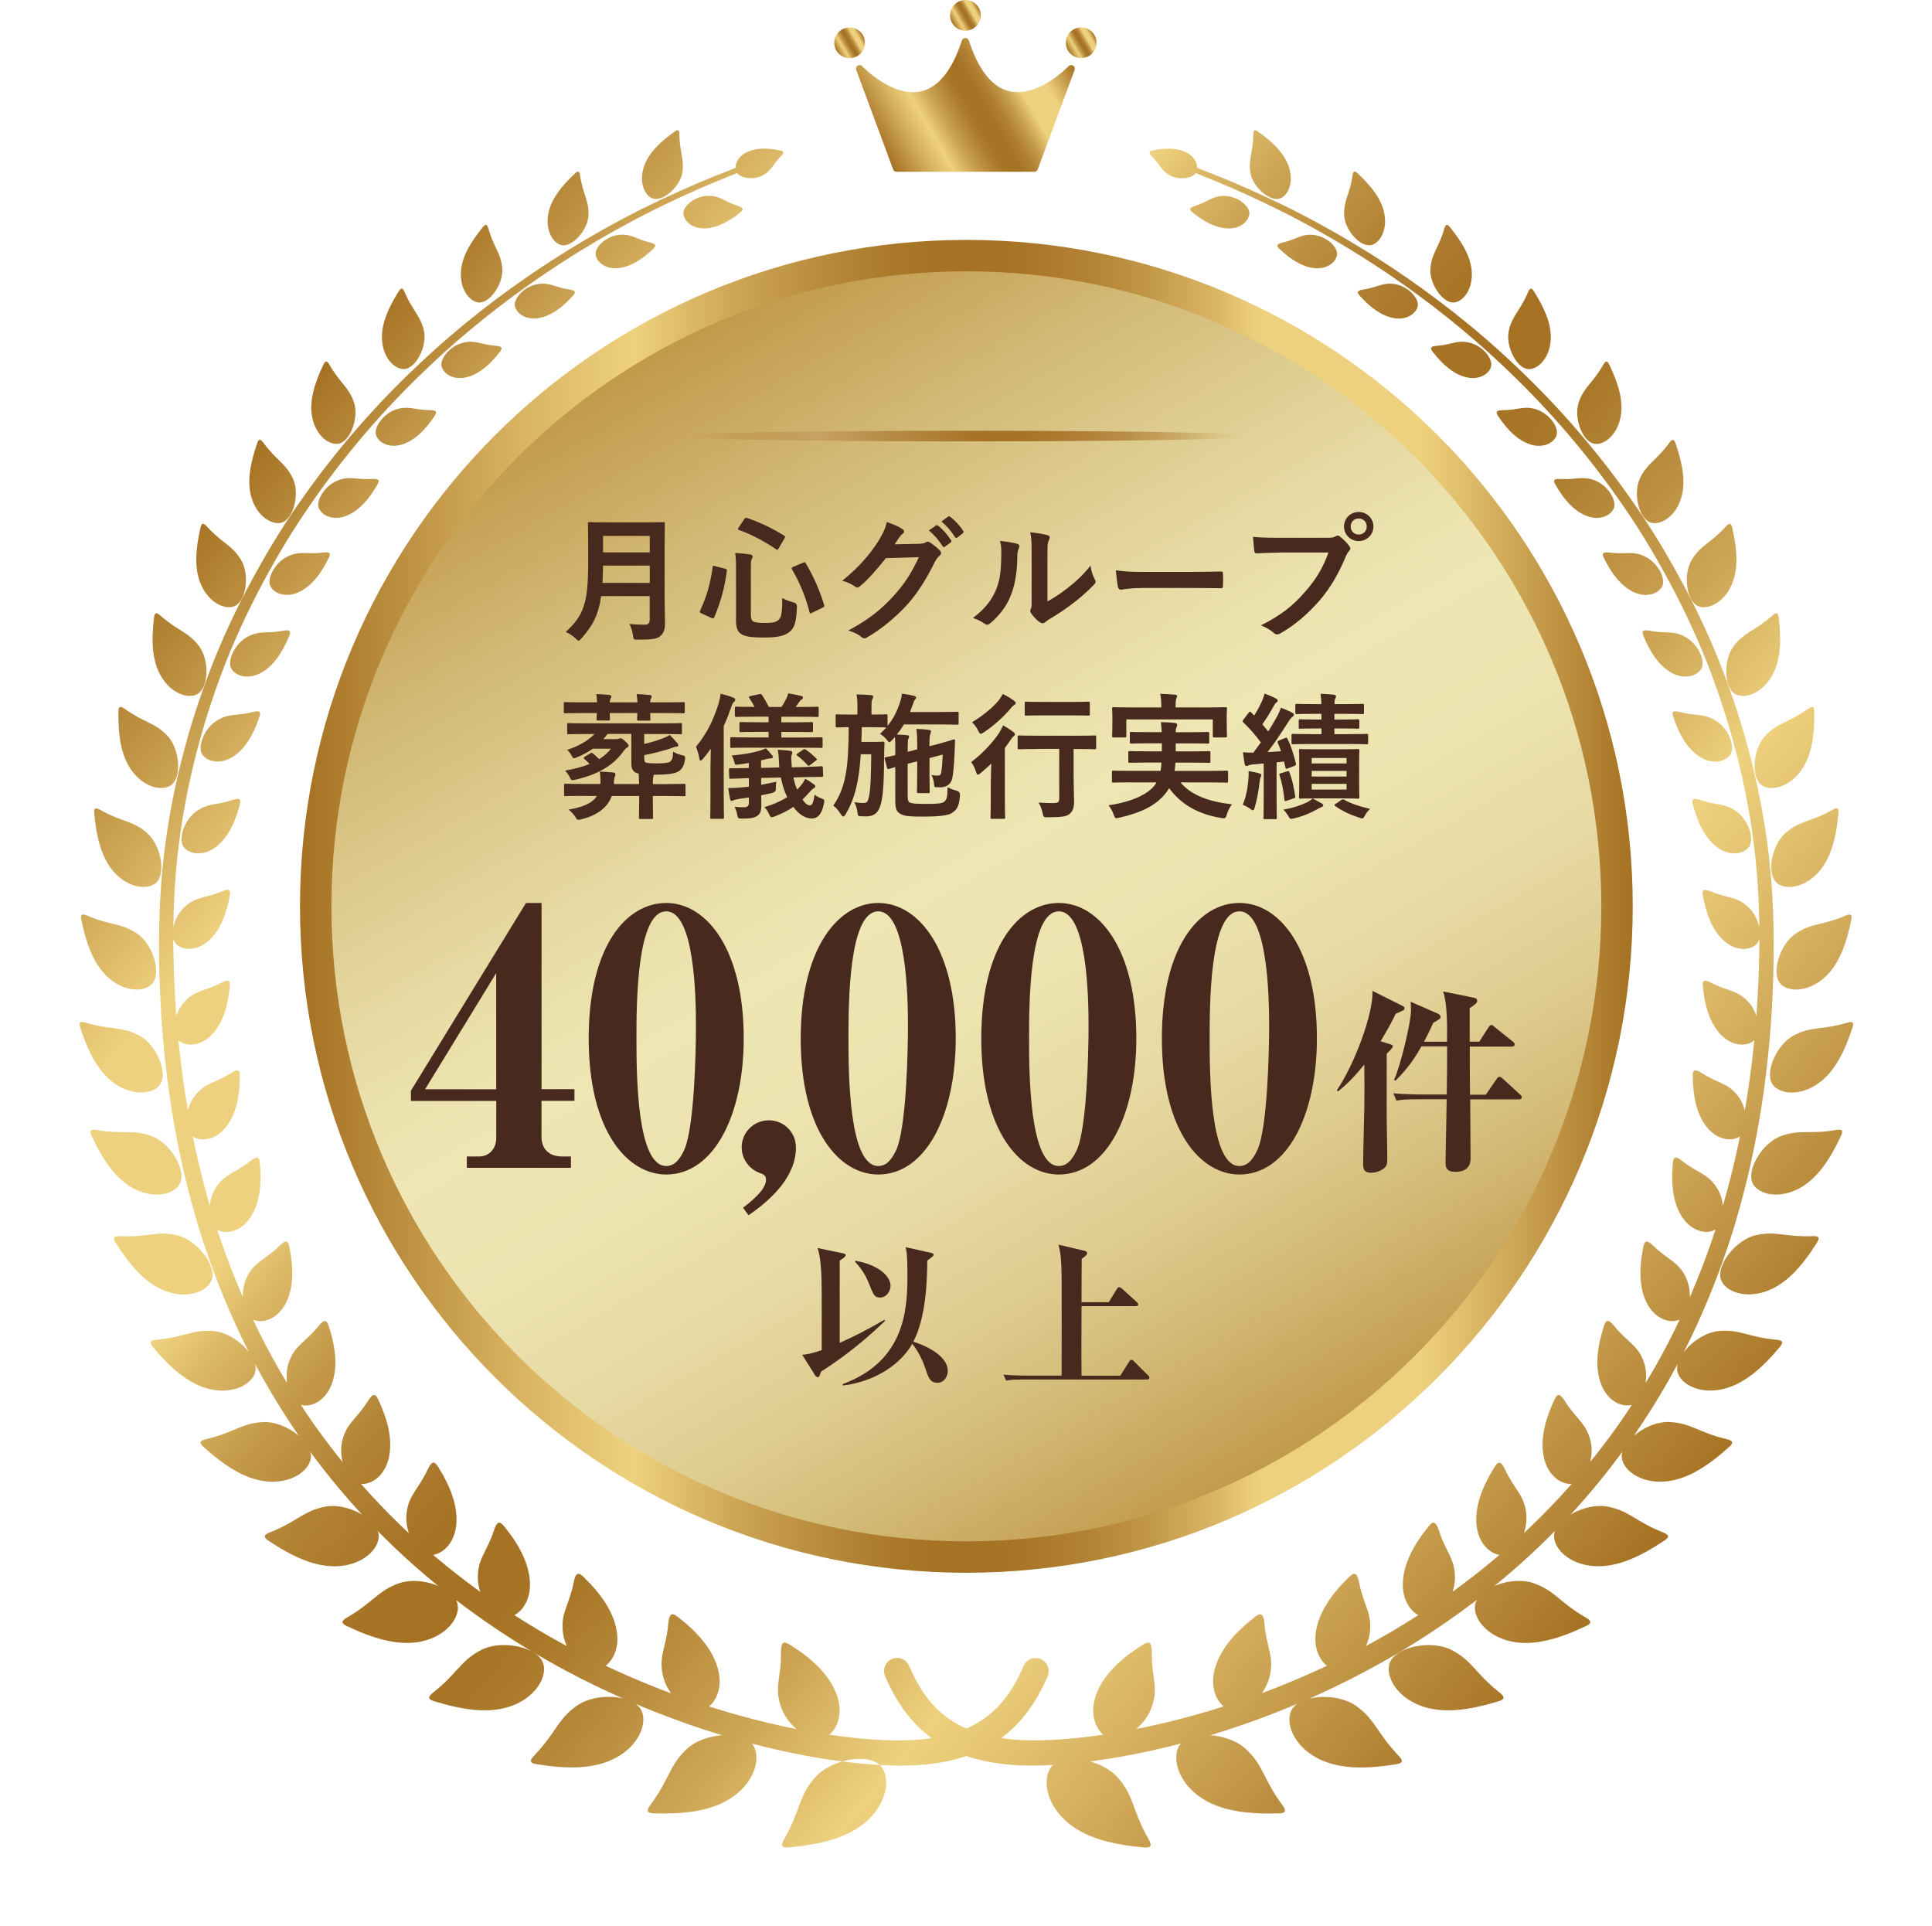 <svg viewBox="0 0 368.88 367.73" xmlns="http://www.w3.org/2000/svg" xmlns:xlink="http://www.w3.org/1999/xlink"><linearGradient id="a" gradientUnits="userSpaceOnUse" x1="315.34" x2="54.32" y1="290.22" y2="71.2"><stop offset="0" stop-color="#a57123"/><stop offset=".16" stop-color="#d6b160"/><stop offset=".25" stop-color="#eed17e"/><stop offset=".26" stop-color="#e9cb78"/><stop offset=".33" stop-color="#cca453"/><stop offset=".4" stop-color="#b68839"/><stop offset=".45" stop-color="#a97728"/><stop offset=".5" stop-color="#a57123"/><stop offset=".54" stop-color="#a87527"/><stop offset=".59" stop-color="#b28234"/><stop offset=".64" stop-color="#c39949"/><stop offset=".69" stop-color="#dbb866"/><stop offset=".72" stop-color="#eed17e"/><stop offset=".84" stop-color="#eed17e"/><stop offset="1" stop-color="#a57123"/></linearGradient><filter id="b" filterUnits="userSpaceOnUse"><feOffset dx="0" dy="7"/><feGaussianBlur result="blur" stdDeviation="5"/><feFlood flood-color="#815a25" flood-opacity=".3"/><feComposite in2="blur" operator="in"/><feComposite in="SourceGraphic"/></filter><linearGradient id="c" gradientUnits="userSpaceOnUse" x1="246.63" x2="122.38" y1="280.64" y2="65.42"><stop offset="0" stop-color="#bf9747"/><stop offset=".03" stop-color="#c49f53"/><stop offset=".13" stop-color="#d3b975"/><stop offset=".22" stop-color="#dfcc90"/><stop offset=".32" stop-color="#e7daa3"/><stop offset=".42" stop-color="#ece3af"/><stop offset=".53" stop-color="#eee6b3"/><stop offset=".6" stop-color="#eae0ab"/><stop offset=".71" stop-color="#e1d196"/><stop offset=".85" stop-color="#d2b874"/><stop offset="1" stop-color="#bf9747"/></linearGradient><linearGradient id="d" x1="57.28" x2="311.74" xlink:href="#a" y1="173.03" y2="173.03"/><linearGradient id="e" gradientUnits="userSpaceOnUse" x1="128.41" x2="240.6" y1="83.25" y2="83.25"><stop offset=".03" stop-color="#af7d2a" stop-opacity="0"/><stop offset=".12" stop-color="#b98c43" stop-opacity=".44"/><stop offset=".21" stop-color="#c39b5a" stop-opacity=".84"/><stop offset=".25" stop-color="#c7a163"/><stop offset=".35" stop-color="#b98e4a"/><stop offset=".53" stop-color="#a57123"/><stop offset=".6" stop-color="#a77427"/><stop offset=".69" stop-color="#af7e34"/><stop offset=".78" stop-color="#bb8f4b"/><stop offset=".8" stop-color="#c09653"/><stop offset=".83" stop-color="#bc9048" stop-opacity=".73"/><stop offset=".87" stop-color="#b88a3f" stop-opacity=".47"/><stop offset=".9" stop-color="#b58537" stop-opacity=".27"/><stop offset=".93" stop-color="#b28231" stop-opacity=".12"/><stop offset=".96" stop-color="#b1802e" stop-opacity=".03"/><stop offset=".98" stop-color="#b1802d" stop-opacity="0"/></linearGradient><linearGradient id="f" x1="168.87" x2="203.3" xlink:href="#a" y1="29.5" y2="9.62"/><linearGradient id="g" gradientTransform="matrix(.707 .707 -.707 .707 53.28 -112.32)" x1="159.69" x2="164.76" xlink:href="#a" y1="9.63" y2="6.69"/><linearGradient id="h" x1="203.89" x2="208.97" xlink:href="#a" y1="9.63" y2="6.69"/><linearGradient id="i" x1="181.79" x2="186.87" xlink:href="#a" y1="4.4" y2="1.47"/><path d="m168.24 330.24c1.72 2.1 1.27 6.71-2.59 10.29-3.67 3.39-9.07 4.62-15.06 5.16-1.43.13-1.52-.4-.85-1.58 3.12-5.47 2.67-8.04 5.78-11.66 3.1-3.62 10.51-4.94 12.73-2.2zm-10.95-5.42c2.29-.92 3.92-4.28 2.46-8.29-1.36-3.73-4.57-6.76-8.59-9.32-1.23-.78-2.09-1.25-2.05 1.38.08 4.68-1.37 6.56.07 10.46 1.44 3.89 5.82 6.71 8.12 5.78zm-26.11 2.05c-3.44 3.17-3.3 5.72-6.97 10.68-.79 1.07-.77 1.59.64 1.64 5.89.17 11.29-.4 15.25-3.27 4.17-3.04 5.14-7.46 3.72-9.71-1.85-2.92-9.21-2.5-12.64.66zm2.75-7.3c2.31-.67 4.21-3.76 3.19-7.79-.95-3.74-3.76-6.99-7.41-9.87-1.11-.88-1.9-1.41-2.12 1.14-.38 4.54-1.96 6.22-.95 10.13 1.02 3.91 4.98 7.07 7.29 6.39zm-23.8-.92c-3.75 2.64-3.93 5.14-8.12 9.49-.9.94-.95 1.45.42 1.67 5.7.91 11.02 1.04 15.22-1.25 4.43-2.42 5.94-6.6 4.84-8.96-1.43-3.07-8.62-3.59-12.36-.95zm3.75-6.82c2.3-.4 4.47-3.18 3.91-7.19-.52-3.72-2.89-7.16-6.11-10.33-.98-.97-1.69-1.57-2.17.87-.85 4.35-2.56 5.81-2 9.7s4.06 7.37 6.37 6.96zm-22.01-3.82c-3.99 2.05-4.5 4.45-9.15 8.11-1 .79-1.11 1.28.18 1.67 5.41 1.65 10.54 2.49 14.93.84 4.62-1.75 6.65-5.6 5.9-8.03-.98-3.17-7.88-4.64-11.86-2.59zm4.72-6.17c2.27-.12 4.68-2.56 4.6-6.5-.08-3.65-1.97-7.25-4.72-10.68-.84-1.05-1.45-1.71-2.19.59-1.32 4.11-3.14 5.31-3.04 9.14.1 3.82 3.08 7.58 5.36 7.45zm-20.31-6.61c-4.15 1.43-4.99 3.68-10 6.56-1.08.63-1.26 1.08-.06 1.65 5 2.36 9.86 3.9 14.33 2.92 4.72-1.05 7.23-4.48 6.84-6.95-.5-3.2-6.98-5.6-11.12-4.17zm5.62-5.34c2.21.15 4.82-1.92 5.21-5.72.36-3.54-1.05-7.23-3.29-10.87-.68-1.11-1.2-1.82-2.19.31-1.76 3.8-3.66 4.76-4.02 8.46s2.07 7.68 4.29 7.82zm-19.75-9.26c-4.22.79-5.35 2.85-10.61 4.92-1.14.45-1.37.87-.29 1.58 4.5 3 8.98 5.18 13.45 4.87 4.72-.34 7.63-3.3 7.61-5.74-.03-3.17-5.95-6.42-10.16-5.63zm6.37-4.38c2.11.41 4.88-1.27 5.71-4.9.77-3.37-.14-7.1-1.87-10.87-.52-1.15-.94-1.9-2.15.04-2.15 3.46-4.1 4.15-4.89 7.67s1.08 7.65 3.19 8.06zm-18.19-11.76c-4.19.17-5.58 2-10.96 3.26-1.16.28-1.45.65-.51 1.49 3.93 3.53 7.95 6.28 12.32 6.61 4.61.34 7.85-2.12 8.17-4.48.43-3.07-4.85-7.05-9.03-6.88zm6.97-3.31c1.99.64 4.86-.66 6.08-4.05 1.13-3.16.69-6.86-.53-10.71-.37-1.17-.68-1.94-2.07-.21-2.48 3.08-4.44 3.52-5.62 6.83-1.17 3.3.14 7.51 2.14 8.14zm-16.38-14.05c-4.07-.41-5.67 1.17-11.04 1.65-1.16.11-1.49.42-.7 1.37 3.32 3.96 6.83 7.16 11.01 8.08 4.42.96 7.88-.97 8.52-3.21.83-2.91-3.72-7.48-7.79-7.89zm7.38-2.2c1.85.84 4.76-.09 6.32-3.23 1.45-2.92 1.44-6.55.68-10.39-.23-1.17-.44-1.95-1.98-.44-2.74 2.7-4.68 2.9-6.18 5.96s-.7 7.26 1.15 8.1zm-14.46-16.08c-3.89-.93-5.63.39-10.9.16-1.14-.05-1.5.22-.85 1.24 2.69 4.26 5.67 7.82 9.6 9.26 4.15 1.51 7.76.09 8.66-2 1.19-2.71-2.62-7.72-6.51-8.65zm7.62-1.1c1.7 1 4.61.4 6.44-2.47 1.7-2.67 2.06-6.17 1.74-9.96-.1-1.15-.22-1.93-1.87-.63-2.92 2.32-4.82 2.32-6.59 5.12-1.77 2.79-1.43 6.94.27 7.94zm-12.42-17.82c-3.65-1.38-5.5-.32-10.57-1.19-1.1-.19-1.47.03-.98 1.09 2.08 4.46 4.53 8.27 8.15 10.14 3.83 1.97 7.5 1.05 8.63-.86 1.48-2.47-1.59-7.8-5.23-9.18zm7.68-.03c1.55 1.13 4.42.83 6.46-1.77 1.89-2.42 2.57-5.77 2.62-9.47.01-1.12-.03-1.88-1.74-.78-3.05 1.97-4.88 1.78-6.85 4.32-1.97 2.53-2.04 6.57-.49 7.7zm-10.23-19.26c-3.37-1.76-5.29-.95-10.1-2.39-1.04-.31-1.43-.15-1.07.94 1.49 4.56 3.42 8.54 6.71 10.77 3.48 2.36 7.14 1.89 8.46.17 1.72-2.22-.62-7.74-3.99-9.5zm7.61.99c1.4 1.23 4.2 1.18 6.4-1.15 2.04-2.18 2.99-5.36 3.36-8.93.11-1.08.13-1.83-1.62-.91-3.12 1.64-4.87 1.3-7 3.59-2.13 2.28-2.54 6.18-1.14 7.41zm-7.92-20.39c-3.07-2.08-5.02-1.51-9.51-3.43-.97-.41-1.37-.3-1.14.79.94 4.58 2.36 8.64 5.3 11.17 3.11 2.67 6.7 2.62 8.17 1.1 1.91-1.96.25-7.56-2.82-9.64zm7.41 1.94c1.25 1.3 3.97 1.48 6.29-.61 2.15-1.95 3.31-4.96 3.96-8.38.19-1.04.27-1.76-1.49-1-3.15 1.34-4.82.88-7.06 2.92s-2.95 5.78-1.69 7.08zm-5.57-21.22c-2.75-2.34-4.7-1.99-8.84-4.33-.89-.5-1.29-.44-1.19.65.42 4.53 1.37 8.62 3.94 11.38 2.72 2.91 6.21 3.25 7.79 1.94 2.06-1.7 1.04-7.29-1.71-9.63zm7.12 2.83c1.12 1.35 3.74 1.72 6.14-.13 2.23-1.73 3.57-4.56 4.45-7.84.26-.99.39-1.68-1.38-1.08-3.15 1.07-4.73.5-7.06 2.31-2.32 1.81-3.28 5.39-2.15 6.74zm-3.2-21.35c-2.42-2.54-4.34-2.41-8.11-5.1-.81-.58-1.21-.56-1.22.5-.05 4.43.44 8.48 2.64 11.42 2.34 3.1 5.67 3.78 7.35 2.68 2.17-1.43 1.76-6.95-.66-9.5zm6.72 3.65c1 1.38 3.51 1.92 5.96.29 2.28-1.53 3.77-4.18 4.84-7.3.32-.94.49-1.6-1.26-1.14-3.12.82-4.62.16-7 1.77-2.37 1.6-3.54 5-2.54 6.39zm-.7-20.8c-2.08-2.71-3.95-2.77-7.32-5.76-.73-.64-1.11-.66-1.23.36-.51 4.28-.45 8.25 1.39 11.31 1.94 3.24 5.1 4.24 6.83 3.34 2.24-1.16 2.41-6.54.33-9.25zm6.24 4.42c.88 1.41 3.28 2.09 5.77.67 2.31-1.34 3.93-3.82 5.17-6.77.37-.89.58-1.52-1.15-1.19-3.08.6-4.5-.14-6.91 1.26-2.4 1.4-3.76 4.62-2.88 6.03zm1.79-20.87c-1.74-2.83-3.53-3.09-6.49-6.32-.64-.7-1-.75-1.22.22-.93 4.08-1.27 7.92.19 11.07 1.54 3.33 4.49 4.62 6.26 3.93 2.29-.89 3-6.07 1.27-8.9zm5.67 5.12c.77 1.42 3.06 2.24 5.56 1.01 2.33-1.16 4.06-3.46 5.45-6.25.42-.84.66-1.44-1.04-1.23-3.04.39-4.36-.42-6.79.79s-3.95 4.25-3.18 5.68zm4.24-20.64c-1.38-2.91-3.09-3.35-5.6-6.78-.54-.74-.89-.83-1.2.09-1.32 3.84-2.06 7.51-.98 10.7 1.14 3.37 3.85 4.93 5.63 4.45 2.3-.62 3.54-5.55 2.16-8.46zm5.01 5.77c.66 1.43 2.83 2.37 5.34 1.34 2.34-.98 4.17-3.11 5.7-5.73.46-.79.74-1.36-.94-1.26-2.97.19-4.21-.68-6.65.34-2.43 1.02-4.11 3.89-3.45 5.32zm6.67-20.29c-1.01-2.96-2.61-3.56-4.66-7.14-.44-.77-.77-.9-1.17-.05-1.69 3.56-2.8 7.02-2.11 10.21.73 3.38 3.18 5.17 4.94 4.9 2.29-.35 4.01-4.96 3-7.92zm4.25 6.35c.54 1.44 2.6 2.5 5.11 1.65 2.34-.8 4.26-2.75 5.92-5.21.5-.74.81-1.28-.83-1.29-2.91-.01-4.06-.94-6.5-.1-2.43.83-4.25 3.51-3.71 4.95zm9.11-19.97c-.64-2.96-2.11-3.72-3.68-7.4-.34-.79-.64-.95-1.12-.18-2.03 3.23-3.49 6.44-3.18 9.59.32 3.33 2.47 5.34 4.2 5.27 2.24-.08 4.42-4.32 3.79-7.29zm3.39 6.85c.43 1.44 2.37 2.61 4.87 1.96 2.34-.62 4.35-2.39 6.13-4.67.54-.69.87-1.19-.72-1.31-2.83-.21-3.89-1.2-6.33-.55-2.43.64-4.39 3.14-3.95 4.58zm11.57-18.83c-.26-2.92-1.58-3.83-2.65-7.55-.23-.8-.5-.99-1.05-.3-2.34 2.86-4.12 5.76-4.21 8.83-.09 3.24 1.74 5.42 3.4 5.57 2.16.19 4.76-3.62 4.51-6.55zm2.42 7.25c.32 1.44 2.12 2.72 4.61 2.26 2.33-.43 4.42-2.02 6.33-4.12.57-.63.94-1.1-.61-1.33-2.75-.41-3.71-1.45-6.14-.99-2.42.45-4.51 2.74-4.19 4.18zm14.04-17.36c.12-2.83-1.04-3.87-1.6-7.57-.12-.8-.35-1.01-.97-.42-2.6 2.45-4.68 5.01-5.14 7.94-.49 3.09.99 5.42 2.57 5.76 2.05.45 5.02-2.88 5.14-5.71zm1.37 7.52c.2 1.43 1.86 2.82 4.34 2.57 2.31-.24 4.48-1.63 6.51-3.54.61-.57 1-1-.49-1.35-2.66-.62-3.52-1.71-5.93-1.45-2.4.26-4.63 2.33-4.42 3.77zm16.52-15.53c.48-2.69-.48-3.84-.54-7.45 0-.78-.2-1.01-.87-.53-2.81 2-5.13 4.18-5.96 6.92-.87 2.9.23 5.31 1.7 5.85 1.9.7 5.18-2.09 5.67-4.79zm.24 7.65c.08 1.42 1.59 2.92 4.04 2.87 2.28-.05 4.53-1.23 6.67-2.94.64-.51 1.06-.9-.37-1.37-2.56-.82-3.31-1.96-5.7-1.9-2.37.05-4.72 1.91-4.64 3.33zm14.98-7.17c1.84-.89 1.96-2.05 3.59-3.68.91-.92.45-1.05-.26-1.19-2.3-.46-4.46-.48-6.22.37-1.89.92-2.46 2.66-1.96 3.78.5 1.11 3.01 1.6 4.85.72zm-4.12-1.33c-.1-.26-.39-.38-.65-.28 0 0-1.67.66-4.8 1.9-3.12 1.26-7.68 3.25-13.33 6.03-5.63 2.83-12.33 6.56-19.64 11.44-7.3 4.87-15.22 10.9-23.08 18.35-7.89 7.4-15.71 16.22-22.79 26.43-3.57 5.08-6.83 10.58-9.88 16.34-3.04 5.77-5.79 11.86-8.09 18.25-4.61 12.74-7.74 26.58-8.49 40.84-.39 7.15-.28 14.28.14 21.49.43 7.19 1.24 14.39 2.49 21.52s2.94 14.2 5.11 21.09c2.19 6.89 4.85 13.6 7.96 20.05 3.11 6.44 6.73 12.57 10.7 18.36 4.01 5.76 8.38 11.17 13.08 16.13 9.36 9.95 19.9 18.09 30.58 24.58 10.7 6.49 21.57 11.3 31.9 14.82 10.34 3.51 20.16 5.71 29.02 6.81 2.22.27 4.38.47 6.48.59 1.04.06 2.12.1 3.09.11 1.05 0 2.07 0 3.05-.04 3.97-.17 7.69-.81 10.93-2 3.25-1.18 5.95-2.94 7.95-4.79 2.02-1.85 3.37-3.72 4.36-5.26.97-1.55 1.59-2.8 1.98-3.64.38-.84.58-1.28.58-1.28.56-1.27 0-2.75-1.26-3.32-1.26-.56-2.74 0-3.3 1.26l-.04.09s-.17.38-.5 1.12c-.34.74-.87 1.81-1.67 3.12-1.61 2.57-4.45 6.13-9.8 8.11-2.65.99-5.86 1.59-9.45 1.76-.91.04-1.82.06-2.74.06-1 0-1.93-.04-2.93-.08-1.98-.1-4.04-.27-6.17-.51-8.51-.98-18.07-3.03-28.16-6.35-10.08-3.33-20.71-7.92-31.18-14.14-10.45-6.22-20.77-14.04-29.96-23.64-4.61-4.78-8.9-10.01-12.86-15.58-3.91-5.6-7.5-11.54-10.59-17.8s-5.75-12.8-7.96-19.52c-2.18-6.73-3.9-13.65-5.2-20.64-1.29-7-2.16-14.08-2.65-21.16-.47-7.06-.65-14.19-.33-21.16.62-14 3.56-27.62 7.99-40.21 2.2-6.3 4.87-12.33 7.81-18.05 2.96-5.71 6.13-11.16 9.61-16.21 6.9-10.14 14.56-18.94 22.31-26.34 7.71-7.45 15.52-13.49 22.72-18.39 7.21-4.9 13.83-8.66 19.4-11.53 5.59-2.83 10.08-4.82 13.18-6.11 3.12-1.27 4.78-1.94 4.78-1.94.25-.1.38-.39.28-.65zm59.43 305.02c-1.72 2.1-1.26 6.7 2.6 10.29 3.67 3.39 9.07 4.62 15.06 5.16 1.43.13 1.52-.4.85-1.58-3.12-5.47-2.67-8.04-5.78-11.66-3.1-3.62-10.51-4.94-12.73-2.2zm19.07-11.2c1.43-3.9-.01-5.78.07-10.46.04-2.63-.82-2.16-2.05-1.38-4.02 2.57-7.23 5.6-8.59 9.32-1.46 4.02.16 7.37 2.45 8.29 2.3.93 6.67-1.89 8.11-5.78zm5.35 7.17c-1.42 2.24-.45 6.67 3.72 9.71 3.96 2.87 9.36 3.44 15.25 3.27 1.41-.04 1.43-.56.64-1.64-3.66-4.96-3.53-7.51-6.97-10.68-3.44-3.16-10.79-3.58-12.64-.66zm17.18-13.03c1.01-3.91-.58-5.59-.95-10.13-.21-2.55-1.01-2.01-2.12-1.14-3.65 2.88-6.45 6.12-7.41 9.87-1.02 4.03.88 7.12 3.19 7.79 2.32.68 6.28-2.48 7.29-6.39zm4.15 6.42c-1.1 2.36.4 6.54 4.84 8.96 4.21 2.29 9.52 2.16 15.22 1.25 1.36-.22 1.32-.73.42-1.67-4.18-4.35-4.37-6.85-8.12-9.49-3.74-2.64-10.93-2.12-12.36.95zm14.98-14.73c.56-3.89-1.15-5.35-2-9.7-.48-2.44-1.19-1.84-2.17-.87-3.22 3.17-5.59 6.61-6.11 10.33-.56 4.01 1.61 6.79 3.91 7.2 2.31.41 5.81-3.07 6.37-6.96zm3.79 5.72c-.75 2.44 1.28 6.28 5.9 8.03 4.38 1.65 9.52.81 14.93-.84 1.29-.4 1.18-.88.18-1.67-4.64-3.65-5.16-6.05-9.15-8.11-3.98-2.05-10.88-.58-11.86 2.59zm12.49-16.21c.09-3.82-1.73-5.03-3.04-9.14-.74-2.3-1.36-1.64-2.19-.59-2.74 3.43-4.64 7.02-4.72 10.68-.08 3.93 2.33 6.38 4.6 6.5 2.28.13 5.26-3.63 5.36-7.45zm3.84 5.02c-.38 2.46 2.12 5.9 6.84 6.95 4.48.98 9.33-.56 14.34-2.92 1.19-.56 1.02-1.02-.06-1.65-5.01-2.89-5.85-5.13-10-6.56-4.14-1.43-10.62.97-11.12 4.17zm9.79-17.34c-.36-3.7-2.26-4.65-4.02-8.45-.99-2.13-1.51-1.42-2.19-.31-2.24 3.64-3.64 7.33-3.29 10.87.39 3.81 3.01 5.88 5.21 5.72 2.21-.14 4.65-4.13 4.29-7.82zm5.3 4.18c-.02 2.44 2.89 5.41 7.61 5.74 4.47.31 8.95-1.87 13.45-4.87 1.08-.72.84-1.13-.29-1.58-5.26-2.08-6.39-4.13-10.61-4.92-4.21-.79-10.14 2.46-10.16 5.63zm6.98-18.06c-.79-3.52-2.74-4.21-4.89-7.67-1.21-1.94-1.62-1.19-2.14-.04-1.73 3.77-2.64 7.5-1.87 10.87.83 3.62 3.61 5.3 5.71 4.9 2.12-.4 3.98-4.54 3.2-8.06zm5.96 3.17c.32 2.36 3.56 4.82 8.18 4.48 4.37-.33 8.39-3.07 12.32-6.61.94-.84.65-1.21-.51-1.49-5.38-1.26-6.77-3.09-10.96-3.26-4.18-.17-9.46 3.81-9.03 6.88zm4.2-18.34c-1.18-3.31-3.14-3.74-5.62-6.83-1.39-1.73-1.71-.96-2.07.21-1.22 3.84-1.66 7.55-.53 10.71 1.23 3.4 4.1 4.69 6.08 4.05 1.99-.64 3.31-4.84 2.14-8.14zm6.45 1.99c.64 2.24 4.11 4.18 8.52 3.21 4.18-.92 7.7-4.12 11.01-8.08.79-.95.46-1.26-.7-1.37-5.38-.49-6.97-2.06-11.04-1.65s-8.62 4.98-7.79 7.89zm1.56-18.19c-1.5-3.06-3.44-3.26-6.18-5.96-1.54-1.51-1.75-.73-1.98.44-.75 3.84-.76 7.47.68 10.39 1.56 3.14 4.47 4.07 6.32 3.23s2.66-5.04 1.15-8.1zm6.79.67c.91 2.09 4.52 3.5 8.66 2 3.93-1.44 6.91-4.99 9.6-9.26.64-1.02.29-1.28-.85-1.24-5.27.23-7.01-1.09-10.9-.16-3.88.93-7.7 5.95-6.51 8.65zm-.83-17.69c-1.77-2.8-3.66-2.79-6.59-5.12-1.64-1.3-1.76-.53-1.86.62-.32 3.79.04 7.29 1.73 9.96 1.83 2.87 4.75 3.47 6.44 2.47 1.71-1 2.04-5.14.28-7.94zm6.91-.7c1.14 1.91 4.8 2.83 8.63.86 3.62-1.87 6.07-5.69 8.15-10.14.5-1.07.12-1.28-.98-1.09-5.07.88-6.92-.19-10.57 1.19s-6.71 6.71-5.23 9.18zm-2.94-16.9c-1.98-2.54-3.81-2.35-6.85-4.32-1.71-1.1-1.76-.34-1.74.78.05 3.69.73 7.04 2.62 9.46 2.05 2.6 4.92 2.9 6.46 1.77 1.55-1.13 1.48-5.17-.49-7.7zm6.72-2.06c1.32 1.71 4.98 2.18 8.46-.17 3.29-2.24 5.21-6.21 6.71-10.77.36-1.09-.03-1.25-1.07-.94-4.8 1.44-6.72.63-10.1 2.39-3.37 1.76-5.72 7.28-4 9.5zm-4.75-15.91c-2.13-2.28-3.88-1.95-7-3.59-1.75-.92-1.73-.17-1.62.91.37 3.57 1.31 6.75 3.36 8.93 2.21 2.34 5.01 2.38 6.4 1.15 1.41-1.23.99-5.13-1.14-7.41zm6.24-3.35c1.47 1.51 5.07 1.56 8.17-1.1 2.94-2.53 4.36-6.59 5.3-11.17.22-1.09-.17-1.21-1.14-.79-4.5 1.92-6.44 1.35-9.51 3.43s-4.73 7.68-2.82 9.64zm-6.28-14.77c-2.25-2.04-3.92-1.58-7.06-2.92-1.77-.75-1.69-.03-1.5 1.01.64 3.43 1.8 6.43 3.96 8.38 2.32 2.09 5.04 1.91 6.29.61 1.26-1.3.55-5.04-1.69-7.08zm5.55-4.51c1.58 1.31 5.07.98 7.79-1.94 2.58-2.76 3.52-6.84 3.95-11.38.1-1.08-.3-1.15-1.19-.65-4.15 2.34-6.09 1.99-8.84 4.33s-3.77 7.93-1.7 9.63zm-7.56-13.54c-2.32-1.81-3.91-1.24-7.05-2.32-1.77-.6-1.64.09-1.38 1.08.87 3.27 2.22 6.1 4.44 7.83 2.4 1.86 5.02 1.48 6.14.13 1.13-1.35.17-4.92-2.15-6.74zm4.7-5.11c1.67 1.1 5.01.42 7.34-2.68 2.21-2.94 2.7-6.99 2.64-11.42-.01-1.06-.4-1.08-1.22-.5-3.77 2.69-5.69 2.56-8.11 5.1-2.42 2.55-2.82 8.07-.66 9.5zm-8.61-12.23c-2.37-1.6-3.87-.94-7-1.77-1.76-.46-1.58.2-1.26 1.14 1.07 3.11 2.56 5.76 4.84 7.3 2.45 1.64 4.97 1.1 5.96-.29 1-1.38-.17-4.79-2.54-6.39zm3.58-5.17c1.73.9 4.89-.11 6.83-3.34 1.84-3.06 1.9-7.03 1.39-11.31-.12-1.02-.5-1.01-1.23-.36-3.37 2.98-5.24 3.05-7.32 5.76s-1.91 8.09.33 9.25zm-9.46-10.87c-2.41-1.4-3.82-.66-6.91-1.26-1.73-.33-1.52.29-1.15 1.19 1.24 2.95 2.86 5.43 5.17 6.77 2.48 1.43 4.89.74 5.77-.66.88-1.41-.48-4.63-2.88-6.03zm2.36-5.93c1.76.69 4.71-.6 6.26-3.93 1.46-3.15 1.11-6.99.19-11.07-.22-.98-.59-.92-1.22-.22-2.96 3.23-4.75 3.49-6.49 6.32-1.73 2.83-1.02 8.01 1.27 8.9zm-10.12-9.46c-2.43-1.21-3.75-.4-6.79-.79-1.71-.21-1.46.39-1.04 1.23 1.39 2.79 3.12 5.09 5.45 6.25 2.5 1.23 4.79.41 5.56-1.01s-.76-4.47-3.18-5.68zm1.11-6.5c1.77.48 4.48-1.07 5.62-4.44 1.08-3.19.34-6.86-.98-10.7-.32-.92-.66-.83-1.21-.09-2.52 3.43-4.22 3.86-5.6 6.78-1.37 2.91-.14 7.84 2.16 8.46zm-10.62-8.01c-2.44-1.02-3.68-.15-6.65-.34-1.67-.1-1.4.47-.94 1.26 1.53 2.62 3.36 4.76 5.7 5.73 2.51 1.04 4.69.1 5.34-1.34.66-1.43-1.02-4.3-3.45-5.32zm-.22-7.05c1.76.27 4.21-1.52 4.94-4.9.7-3.19-.41-6.65-2.11-10.21-.4-.85-.73-.73-1.17.04-2.05 3.58-3.65 4.18-4.67 7.14-1.01 2.96.71 7.57 3 7.92zm-10.96-6.53c-2.44-.84-3.59.09-6.5.11-1.63.01-1.33.55-.83 1.29 1.66 2.46 3.58 4.41 5.92 5.21 2.51.85 4.57-.21 5.11-1.65.55-1.44-1.27-4.12-3.71-4.95zm-1.62-7.73c1.73.06 3.87-1.94 4.2-5.27.3-3.15-1.15-6.35-3.19-9.59-.48-.77-.79-.62-1.12.18-1.57 3.67-3.04 4.44-3.68 7.4-.63 2.96 1.54 7.2 3.79 7.28zm-11.13-5.01c-2.44-.65-3.49.33-6.33.55-1.59.12-1.26.63-.72 1.31 1.78 2.28 3.79 4.06 6.13 4.67 2.51.65 4.44-.52 4.87-1.96.44-1.44-1.52-3.93-3.95-4.58zm-3.11-7.71c1.67-.15 3.49-2.33 3.4-5.57-.08-3.06-1.87-5.96-4.2-8.83-.56-.69-.83-.5-1.06.3-1.07 3.72-2.39 4.63-2.65 7.55s2.34 6.73 4.51 6.55zm-11.12-3.48c-2.43-.46-3.39.58-6.14.99-1.55.24-1.18.7-.61 1.34 1.91 2.1 4 3.68 6.32 4.12 2.49.46 4.29-.83 4.62-2.26.32-1.44-1.78-3.73-4.19-4.18zm-4.71-7.47c1.58-.35 3.06-2.67 2.57-5.77-.46-2.93-2.54-5.48-5.14-7.94-.62-.59-.86-.37-.98.42-.56 3.7-1.71 4.74-1.6 7.57.12 2.83 3.09 6.16 5.14 5.71zm-10.93-1.95c-2.41-.26-3.26.83-5.93 1.45-1.49.35-1.1.78-.49 1.35 2.03 1.9 4.2 3.29 6.5 3.54 2.47.25 4.14-1.14 4.34-2.57s-2.02-3.51-4.42-3.76zm-6.42-6.97c1.47-.54 2.57-2.96 1.7-5.85-.83-2.74-3.15-4.92-5.96-6.92-.68-.48-.87-.25-.88.53-.05 3.61-1.02 4.76-.54 7.45.49 2.7 3.77 5.49 5.67 4.79zm-10.54-.48c-2.38-.06-3.13 1.08-5.69 1.9-1.44.47-1.02.86-.37 1.37 2.13 1.71 4.38 2.89 6.66 2.94 2.45.05 3.96-1.46 4.04-2.87.08-1.42-2.27-3.27-4.64-3.33zm-5.49-4.55c.5-1.11-.07-2.85-1.96-3.78-1.75-.86-3.92-.84-6.22-.37-.7.14-1.17.27-.26 1.19 1.63 1.63 1.75 2.79 3.59 3.68s4.35.39 4.85-.72zm-.73-.61c-.1.26.02.55.28.66 0 0 1.66.68 4.78 1.94 3.1 1.29 7.59 3.29 13.18 6.11 5.57 2.87 12.19 6.63 19.4 11.53 7.2 4.9 15 10.94 22.72 18.39 7.75 7.4 15.41 16.2 22.31 26.34 3.48 5.05 6.65 10.51 9.61 16.21 2.95 5.72 5.61 11.74 7.81 18.05 4.43 12.59 7.38 26.21 7.99 40.21.32 6.97.15 14.1-.33 21.16-.49 7.08-1.35 14.17-2.65 21.16-1.29 7-3.01 13.91-5.2 20.64-2.2 6.72-4.86 13.26-7.95 19.52s-6.68 12.2-10.59 17.8c-3.96 5.57-8.25 10.8-12.86 15.58-9.19 9.59-19.51 17.42-29.96 23.64-10.47 6.22-21.1 10.81-31.18 14.14-10.09 3.32-19.65 5.37-28.16 6.35-2.13.24-4.19.41-6.17.51-1 .05-1.93.07-2.93.08-.92 0-1.83-.02-2.74-.06-3.59-.17-6.8-.77-9.45-1.76-5.35-1.98-8.2-5.54-9.8-8.11-.81-1.3-1.34-2.38-1.68-3.12-.33-.74-.5-1.12-.5-1.12l-.04-.09c-.57-1.27-2.05-1.83-3.31-1.25-1.26.57-1.81 2.05-1.24 3.31 0 0 .2.43.58 1.28.39.84 1.01 2.08 1.98 3.64.99 1.54 2.34 3.42 4.36 5.26 2 1.85 4.71 3.6 7.95 4.79s6.96 1.83 10.93 2c.99.04 2 .05 3.05.04.97-.01 2.05-.05 3.08-.11 2.1-.12 4.26-.32 6.48-.59 8.86-1.1 18.68-3.3 29.02-6.81 10.33-3.52 21.2-8.33 31.9-14.82 10.68-6.49 21.22-14.63 30.58-24.58 4.7-4.95 9.06-10.37 13.08-16.13 3.97-5.79 7.59-11.92 10.7-18.36s5.77-13.16 7.96-20.05c2.17-6.9 3.86-13.96 5.11-21.09s2.06-14.33 2.5-21.52c.42-7.21.53-14.35.14-21.49-.76-14.26-3.88-28.1-8.49-40.84-2.3-6.38-5.05-12.48-8.09-18.25-3.05-5.76-6.31-11.26-9.88-16.34-7.08-10.21-14.9-19.03-22.79-26.43-7.86-7.45-15.78-13.47-23.08-18.35-7.31-4.87-14.01-8.6-19.64-11.44-5.65-2.79-10.21-4.77-13.33-6.03-3.13-1.24-4.8-1.9-4.8-1.9-.26-.1-.55.02-.65.28z" fill="url(#a)" filter="url(#b)"/><path d="m308.74 173.03c0 68.61-55.62 124.23-124.23 124.23s-124.23-55.62-124.23-124.23 55.62-124.23 124.23-124.23 124.23 55.62 124.23 124.23z" fill="url(#c)" stroke="url(#d)" stroke-miterlimit="10" stroke-width="6"/><ellipse cx="184.51" cy="83.25" fill="url(#e)" rx="56.1" ry="1.02"/><g fill="#48291e"><path d="m103.39 210.18v6.9c0 2.09 1.28 3.71 3.93 3.71h1.69v2.16h-19.88v-2.16h2.31c2.03 0 3.31-1.56 3.31-3.52v-7.09h-16.29v-1.96l21.97-35.83h2.97v35.55h6.28v2.22h-6.28v.02zm-8.65-24.4-13.58 22.18h13.58z"/><path d="m127.2 172.39c7.77 0 14.8 8.92 14.8 25.81 0 14.8-5.74 26.03-14.8 26.03-7.37 0-14.8-8.24-14.8-25.96s7.22-25.88 14.8-25.88zm0 50.22c1.49 0 2.56-1.09 3.52-3.25 1.81-4.33 2.16-18.13 2.16-23.46 0-5.62-.28-21.91-5.68-21.91-5.68 0-5.68 17.91-5.68 24.28 0 6.77.06 24.34 5.68 24.34z"/><path d="m141.86 230.59c1.56-1.22 4.4-3.46 4.4-5.34 0-.88-.53-1.09-1.28-1.35-1.81-.68-3.37-2.5-3.37-4.87 0-2.84 2.31-5.15 5.21-5.15 2.71 0 5.15 2.16 5.15 5.21 0 5.47-4.59 9.86-9.05 12.92l-1.05-1.43z"/><path d="m167.68 172.39c7.77 0 14.8 8.92 14.8 25.81 0 14.8-5.74 26.03-14.8 26.03-7.37 0-14.8-8.24-14.8-25.96 0-17.36 7.24-25.88 14.8-25.88zm0 50.22c1.49 0 2.56-1.09 3.52-3.25 1.81-4.33 2.16-18.13 2.16-23.46 0-5.62-.28-21.91-5.68-21.91-5.68 0-5.68 17.91-5.68 24.28 0 6.77.09 24.34 5.68 24.34z"/><path d="m202.16 172.39c7.77 0 14.8 8.92 14.8 25.81 0 14.8-5.74 26.03-14.8 26.03-7.37 0-14.8-8.24-14.8-25.96s7.24-25.88 14.8-25.88zm0 50.22c1.49 0 2.56-1.09 3.52-3.25 1.81-4.33 2.16-18.13 2.16-23.46 0-5.62-.28-21.91-5.68-21.91-5.68 0-5.68 17.91-5.68 24.28 0 6.77.09 24.34 5.68 24.34z"/><path d="m236.64 172.39c7.77 0 14.8 8.92 14.8 25.81 0 14.8-5.74 26.03-14.8 26.03-7.37 0-14.8-8.24-14.8-25.96s7.22-25.88 14.8-25.88zm0 50.22c1.49 0 2.56-1.09 3.52-3.25 1.81-4.33 2.16-18.13 2.16-23.46 0-5.62-.28-21.91-5.68-21.91-5.68 0-5.68 17.91-5.68 24.28 0 6.77.06 24.34 5.68 24.34z"/><path d="m265.34 199.32c.41.15.6.22.6.45s-.48.71-1.17 1.4c0 10.39-.04 11.54.04 15.11 0 .74.07 4.13.07 4.82 0 1.06-.11 1.4-.37 1.69-.41.48-1.47 1.1-2.7 1.1-1.54 0-1.54-.91-1.54-1.84 0-1.66.19-9.07.22-10.57.04-2.94.04-4.65 0-8.26-1.43 1.81-3.13 3.65-5.04 5.16l-.19-.26c3.28-4.78 7-14.59 6.78-18.95l5.75 2.87c.19.07.37.26.37.45 0 .34-.19.41-1.69 1.06-.37.82-1.17 2.44-2.87 5.23l1.75.56zm17.07-.41 1.77-2.74c.11-.15.3-.48.56-.48.22 0 .37.15.67.41l3.42 2.74c.19.15.37.34.37.56 0 .37-.34.41-.6.41h-7.97c0 4.13 0 4.58.04 9.18h3.02l2.03-2.94c.15-.22.34-.48.6-.48.22 0 .52.3.67.41l3.2 2.94c.34.3.37.45.37.56 0 .37-.37.41-.6.41h-9.25c0 1.77.07 9.55.07 11.13 0 .71 0 2.7-2.9 2.7-1.88 0-1.88-1.06-1.88-1.84 0-.71.19-10.07.22-12.01h-5.53c-2.29 0-3.13.07-4.06.26l-.6-1.4c1.77.15 3.57.22 5.34.22h4.86c.07-4.58.07-5.04.07-9.18h-4.9c-1.99 3.57-3.87 5.45-4.97 6.55l-.26-.15c1.21-2.62 3.24-10.95 3.24-13.38 0-.45-.04-.86-.07-1.54l5.16 2.25c.22.11.56.34.56.63 0 .34-.15.41-1.4 1.14-.95 2.07-1.4 2.9-1.77 3.61h4.39c.04-2.9.07-7.22-.74-9.59l5.79 1.17c.34.07.71.22.71.56 0 .45-.15.56-1.43 1.47v6.38h1.79v.04z"/><path d="m168.98 252.19c-5.36 5.15-9.63 8-12.22 9.68-.28.8-.34 1.04-.6 1.04s-.36-.1-.49-.28l-2.51-3.99c.67-.03 1.53-.13 3.73-.88v-10.82c0-3.91-.18-6.84-.78-8.67l4.87 1.01c.18.03.49.13.49.31 0 .36-.6.7-1.14 1.09v15.69c2.9-1.27 5.72-2.77 8.52-4.4l.13.23zm8.8-13c.21.05.49.13.49.34 0 .16-.16.31-.26.39-.13.13-.8.62-.96.75-.03 3.42-.18 10.74-2.67 15.48 1.45.44 6.58 2.33 6.58 5.59 0 .96-.65 2.25-1.94 2.25-1.42 0-1.73-.88-2.33-2.72-.23-.7-1.14-3.11-2.51-4.71-2.17 3.78-6.89 7.17-13.2 7.95l-.1-.26c12.22-4.5 12.38-14.81 12.38-21.1 0-3.6-.18-4.38-.36-5.05l4.89 1.09zm-14.4 1.5c4.95.96 6.65 3.26 6.65 4.79 0 1.09-.83 2.23-1.97 2.23s-1.19-.31-2.3-3.03c-.34-.83-1.17-2.43-2.51-3.78z"/><path d="m211.7 248.6 1.53-2.49c.1-.18.26-.36.44-.36.21 0 .34.1.6.31l2.74 2.49c.21.18.31.31.31.47 0 .31-.28.34-.49.34h-10.33c0 1.63-.05 10.62 0 13.28h7.4l1.63-2.59c.21-.31.28-.44.49-.44.26 0 .47.26.54.34l2.61 2.59c.26.21.28.34.28.49 0 .31-.28.34-.47.34h-23.56c-1.89 0-2.56.05-3.31.21l-.52-1.14c1.48.13 2.93.18 4.4.18h6.71c0-.18.03-16.1 0-18.93-.05-2.98-.16-4.35-.6-6.06l4.87 1.14c.21.05.6.13.6.47 0 .31-.31.54-1.04 1.11-.03 1.32-.03 7.07-.03 8.26h5.18z"/><path d="m126.89 113.75c0 1.79.08 3.77.08 5.2 0 1.12-.18 1.79-.83 2.42-.68.62-1.56.75-4.32.75-.81 0-.86.03-.96-.81-.1-.75-.39-1.66-.68-2.18 1.12.1 1.95.13 2.96.13.62 0 .91-.34.91-.91v-4.55h-9.28c-.49 3.61-1.61 5.64-3.74 8.06-.26.29-.39.44-.55.44s-.31-.13-.6-.42c-.55-.55-1.25-.96-1.87-1.22 3.43-3.2 4.29-5.41 4.29-13.31v-3.82c0-2.21-.05-3.38-.05-3.54 0-.29.03-.31.29-.31.18 0 1.04.05 3.46.05h7.23c2.42 0 3.25-.05 3.43-.05.26 0 .29.03.29.31 0 .16-.05 1.33-.05 3.54v10.22zm-2.83-2.47v-3.3h-8.92c-.03 1.22-.05 2.31-.1 3.3zm-8.92-8.97v3.15h8.92v-3.15z"/><path d="m138.39 108.55c.36.1.42.16.39.42-.44 3.33-1.14 5.82-2.39 8.84-.1.23-.18.31-.55.16l-1.9-.86c-.36-.18-.39-.29-.29-.49 1.27-2.68 1.98-5.2 2.42-8.35.05-.31.08-.31.47-.18l1.85.47zm4.99 9c0 .6.16.96.49 1.12.31.16.94.26 2.26.26s2.05-.13 2.47-.55c.57-.49.75-1.2.75-4.21.62.36 1.38.62 2.16.83q.68.18.65.86c-.1 2.94-.49 4.03-1.4 4.76-.99.81-2.34 1.09-4.84 1.09-2.63 0-3.69-.21-4.32-.62-.7-.44-1.07-1.07-1.07-2.57v-9.98c0-1.35-.03-2.11-.16-2.96.94.03 1.9.13 2.76.26.42.05.57.21.57.39s-.05.29-.16.47c-.13.23-.18.57-.18 1.85v9.02zm-1.27-18.44c.21-.29.26-.31.52-.23 2.31.81 4.76 1.9 7.07 3.38.26.16.26.21.08.52l-1.09 1.87c-.21.36-.26.39-.49.23-2.21-1.53-4.81-2.89-7.1-3.69-.16-.05-.21-.08-.21-.16s.05-.16.13-.31zm11.21 8.32c.34-.13.39-.16.52.1 1.53 2.55 2.76 5.43 3.51 7.96.08.29.05.34-.29.52l-1.98.96c-.36.18-.44.18-.52-.1-.7-2.81-1.85-5.64-3.35-8.19-.13-.23-.08-.34.26-.47z"/><path d="m175.51 103.82c.68-.03 1.01-.13 1.3-.31.1-.08.21-.1.34-.1s.26.05.42.16c.65.42 1.25.91 1.77 1.4.23.21.34.42.34.6 0 .21-.13.39-.31.55-.36.29-.62.65-.86 1.12-1.74 3.54-3.41 6.06-5.15 8.03-2.24 2.52-5.33 5.04-7.9 6.47-.16.1-.29.13-.42.13-.21 0-.39-.1-.6-.29-.65-.52-1.46-.91-2.47-1.2 4.06-2.24 6.11-3.87 8.66-6.63 2.05-2.29 3.25-4.06 4.81-7.38l-6.29.18c-2.13 2.63-3.43 4.11-4.91 5.33-.18.18-.36.29-.55.29-.13 0-.26-.05-.39-.16-.65-.47-1.61-.94-2.5-1.12 3.38-2.76 5.38-5.17 6.99-7.72.86-1.46 1.25-2.26 1.53-3.51 1.48.52 2.47.96 3.04 1.38.18.13.26.29.26.44s-.08.31-.29.44c-.26.16-.44.44-.65.7-.29.44-.55.83-.86 1.3l4.68-.1zm3.22-3.51c.13-.1.23-.08.39.05.81.62 1.74 1.66 2.47 2.78.1.16.1.29-.08.42l-1.09.81c-.18.13-.31.1-.44-.08-.78-1.2-1.61-2.18-2.63-3.02zm2.31-1.69c.16-.1.23-.08.39.05.96.73 1.9 1.77 2.47 2.68.1.16.13.31-.08.47l-1.04.81c-.21.16-.34.08-.44-.08-.7-1.12-1.53-2.11-2.6-2.99z"/><path d="m194.21 103.82c.44.13.49.44.34.81-.29.57-.31 1.14-.31 1.77-.05 3.25-.55 5.72-1.4 7.64-.68 1.59-1.82 3.28-3.69 4.89-.26.21-.47.34-.68.34-.16 0-.31-.08-.49-.21-.65-.44-1.27-.75-2.21-1.09 2.03-1.53 3.41-3.12 4.32-5.17.73-1.77 1.07-3.2 1.09-7.36 0-.99-.05-1.4-.26-2.18 1.48.18 2.68.36 3.3.57zm5.77 11c1.27-.68 2.47-1.48 3.69-2.42 1.56-1.2 3.09-2.57 4.55-4.42.1.91.36 1.77.81 2.63.08.18.16.31.16.44 0 .18-.1.36-.39.65-1.3 1.33-2.5 2.39-3.85 3.41-1.35 1.04-2.81 2.05-4.63 3.12-.47.31-.52.36-.75.55-.16.13-.34.21-.52.21-.16 0-.34-.08-.55-.21-.57-.39-1.17-1.07-1.56-1.59-.16-.23-.23-.39-.23-.55 0-.13.03-.23.1-.39.18-.34.16-.65.16-1.98v-8.14c0-2.26 0-3.33-.26-4.52 1.04.13 2.47.31 3.25.55.34.08.47.23.47.44 0 .16-.08.39-.21.65-.23.49-.23 1.01-.23 2.89v8.68z"/><path d="m217.87 112.27c-2.57 0-3.56.31-3.82.31-.31 0-.52-.16-.6-.55-.13-.6-.29-1.82-.39-3.15 1.69.26 2.99.31 5.62.31h8.37c1.98 0 3.98-.05 5.98-.08.39-.03.47.05.47.36.05.78.05 1.66 0 2.44 0 .31-.1.42-.47.39-1.95-.03-3.87-.05-5.8-.05h-9.36z"/><path d="m244.26 105.51c-1.69 0-3.17.08-4.29.13-.34.03-.44-.16-.49-.52-.08-.52-.18-1.87-.23-2.63 1.17.13 2.55.18 4.99.18h9.28c.78 0 1.07-.05 1.43-.26.16-.1.31-.16.44-.16.16 0 .31.05.44.18.68.55 1.33 1.17 1.77 1.79.13.18.21.34.21.52 0 .16-.08.31-.26.49-.23.23-.36.49-.6 1.01-1.27 3.07-2.86 5.93-5.04 8.45-2.24 2.55-4.76 4.71-7.38 6.19-.23.16-.47.23-.7.23-.21 0-.44-.08-.65-.29-.6-.57-1.46-1.04-2.42-1.43 3.8-1.92 6.11-3.72 8.5-6.5 2.03-2.31 3.35-4.52 4.39-7.41h-9.39zm17.97-4.99c0 1.56-1.25 2.78-2.81 2.78s-2.81-1.22-2.81-2.78 1.25-2.78 2.81-2.78 2.81 1.22 2.81 2.78zm-4.34 0c0 .88.65 1.53 1.53 1.53s1.53-.65 1.53-1.53-.65-1.53-1.53-1.53-1.53.65-1.53 1.53z"/><path d="m114 134.1c-.03-.55-.05-1.01-.16-1.59.96.03 1.77.08 2.52.16.23.03.36.13.36.29 0 .13-.03.21-.13.39-.08.13-.16.39-.16.75h5.28c-.03-.55-.08-.99-.16-1.59.94.03 1.74.08 2.52.18.23.03.36.1.36.26 0 .13-.03.23-.13.39-.08.13-.16.39-.16.75h3.04c2.31 0 3.09-.05 3.28-.05.26 0 .29.03.29.29v1.56c0 .26-.03.29-.29.29-.18 0-.96-.05-3.28-.05h-3.04c0 .62.05 1.04.05 1.14 0 .29-.03.31-.31.31h-1.95c-.26 0-.29-.03-.29-.31 0-.1.03-.55.05-1.14h-5.28c0 .62.05 1.04.05 1.14 0 .26-.03.29-.29.29h-1.98c-.26 0-.29-.03-.29-.29 0-.13.03-.55.05-1.14h-2.76c-2.31 0-3.09.05-3.25.05-.29 0-.29-.03-.29-.29v-1.56c0-.26 0-.29.29-.29.16 0 .94.05 3.25.05h2.76zm-2.76 17.84c-2.31 0-3.09.05-3.25.05-.26 0-.29-.03-.29-.31v-1.77c0-.26.03-.29.29-.29.16 0 .94.05 3.25.05h3.38c.03-.13.03-.29.03-.44 0-.52-.03-1.22-.13-1.92.81.03 1.74.08 2.52.16.31.05.47.13.47.34 0 .13-.05.29-.13.47-.1.18-.16.7-.16 1.33v.08h4.81l-.08-2c-.16-.05-.31-.08-.44-.13-.6-.23-.96-.68-.96-1.85v-5.59h-4.55c-.26.36-.52.68-.81.99h2.47c.26 0 .39-.05.47-.08.13-.05.21-.08.34-.08.21 0 .36.05.88.55.55.52.65.65.65.86 0 .18-.1.29-.26.36-.23.13-.44.34-.7.68-2.11 3.02-5.36 4.58-9.2 5.46-.73.18-.75.13-1.04-.44-.29-.6-.65-1.04-.91-1.3 1.74-.31 3.33-.7 4.68-1.27-.31-.34-.62-.65-.99-.96-.18-.16-.21-.26.1-.44l1.01-.6c.23-.16.31-.18.52 0 .44.34.81.7 1.2 1.09.88-.57 1.64-1.22 2.24-2h-3.48c-.91.65-1.92 1.2-3.07 1.66-.26.1-.39.16-.52.16-.18 0-.26-.16-.47-.57-.29-.49-.55-.83-.83-1.04 2.16-.68 3.98-1.72 5.23-3.02h-1.53c-2.39 0-3.22.05-3.38.05-.29 0-.31-.03-.31-.31v-1.53c0-.26.03-.29.31-.29.16 0 .99.05 3.38.05h14.53c2.42 0 3.25-.05 3.41-.05.26 0 .29.03.29.29v1.53c0 .29-.03.31-.29.31-.16 0-.99-.05-3.41-.05h-3.51v1.9c1.35-.31 2.6-.68 3.67-1.12.52-.21.86-.36 1.2-.6.57.57 1.04 1.07 1.48 1.59.16.18.16.29.16.42s-.13.21-.36.23c-.31.03-.55.1-1.07.31-1.3.44-3.15.94-5.07 1.3v.57c0 .52.05.78.36.88.34.08 1.12.13 1.92.13 1.46 0 2.34-.1 2.63-.31.44-.36.57-.81.6-1.92.49.26.96.49 1.64.65.7.18.7.21.62.86-.18 1.25-.62 1.95-1.35 2.31-.73.39-2.13.57-4.16.57h-.44c-.03.23-.1.42-.13.57-.03.23-.05.57-.05 1.22h2.73c2.29 0 3.09-.05 3.25-.05.26 0 .26.03.26.29v1.77c0 .29 0 .31-.26.31-.16 0-.96-.05-3.25-.05h-2.73v1.43c0 1.72.05 2.55.05 2.7 0 .23-.03.26-.29.26h-2.13c-.26 0-.29-.03-.29-.26 0-.16.05-.99.05-2.7v-1.43h-5.23c-.81 2.26-2.86 3.72-5.8 4.45-.29.08-.49.1-.6.1-.23 0-.31-.16-.55-.55-.39-.6-.86-1.04-1.3-1.4 2.76-.47 4.52-1.2 5.41-2.6h-2.73z"/><path d="m135.66 146.09c0-.91.03-2.03.05-3.15-.47.68-.96 1.3-1.48 1.92-.21.23-.34.36-.47.36-.1 0-.18-.13-.23-.44-.16-.81-.42-1.72-.65-2.21 1.95-2.37 3.3-4.91 4.34-8.35.18-.6.29-1.07.36-1.79.86.23 1.64.44 2.39.75.26.1.42.21.42.39s-.1.31-.29.47c-.18.16-.31.39-.52 1.04-.42 1.22-.88 2.39-1.4 3.54v13.47c0 2.55.05 3.82.05 3.95 0 .26-.03.29-.31.29h-2.03c-.26 0-.29-.03-.29-.29 0-.16.05-1.4.05-3.95v-6.01zm15.83 2.31c.16.86.39 1.64.7 2.34.29-.26.52-.52.75-.81.31-.36.49-.65.81-1.27.52.29 1.17.73 1.64 1.07.21.16.29.26.29.39s-.08.26-.29.36c-.16.08-.42.29-.86.78-.42.49-.86.94-1.3 1.38.57.86 1.01 1.12 1.43 1.12.31 0 .65-.36.86-2.05.34.26.78.52 1.38.75.57.21.55.29.39 1.07-.39 1.9-1.14 2.73-2.31 2.73s-2.42-.73-3.51-2.21c-.99.68-2.13 1.25-3.48 1.79-.31.1-.49.18-.65.18-.21 0-.31-.16-.47-.52-.29-.7-.57-1.07-.94-1.4 1.64-.47 3.15-1.14 4.37-1.92-.55-1.12-.94-2.37-1.2-3.74l-3.77.08v1.3c.88-.16 1.82-.34 2.89-.57-.05.39-.1.86-.1 1.48q0 .49-.81.68c-.65.16-1.3.29-1.98.42.03.68.03 1.3.03 1.85 0 1.3-.26 1.74-.86 2.13-.6.36-1.27.47-2.76.47-.75 0-.83 0-.94-.57-.18-.91-.36-1.33-.55-1.69.62.08 1.07.1 1.77.1s.96-.23.96-.86v-1.01l-2 .29c-.39.08-.83.18-.99.26-.1.05-.21.1-.31.1s-.23-.1-.29-.34c-.13-.68-.26-1.53-.34-2.11.73 0 1.46-.03 2.03-.08.62-.05 1.25-.1 1.9-.18v-1.64c-2.31.08-3.2.13-3.46.13s-.29-.03-.29-.29l-.05-1.46c0-.26.03-.26.31-.26s1.17.03 3.48-.05v-.96c-.62.13-1.25.21-1.87.29-.73.1-.78.05-.86-.31-.13-.57-.31-1.07-.55-1.4 2.44-.23 4.03-.52 5.33-.91.47-.13.78-.26 1.2-.47.42.42.81.83 1.17 1.3.13.16.18.23.18.36 0 .16-.16.26-.36.26-.36.03-.62.05-.86.13-.34.1-.7.18-1.04.26v1.43l3.48-.08c-.05-.47-.05-.96-.08-1.48-.03-.75-.1-1.33-.21-1.9.73.03 1.66.1 2.18.18.39.05.6.13.6.34 0 .16-.05.26-.13.47-.08.23-.1.62-.05 1.2l.08 1.17 2.08-.05c2.42-.08 3.35-.16 3.59-.16.26 0 .26.03.26.31l.05 1.43c0 .26-.03.29-.31.29-.23 0-1.17 0-3.59.05l-1.79.05zm-8.16-5.67c-2.57 0-3.46.05-3.61.05-.26 0-.29-.03-.29-.29v-1.46c0-.26.03-.29.29-.29.16 0 1.04.05 3.61.05h3.41v-1.07h-1.87c-2.44 0-3.28.05-3.43.05-.23 0-.26-.03-.26-.29v-1.38c0-.23.03-.26.26-.26.16 0 .99.05 3.43.05h1.87v-1.07h-2.6c-2.52 0-3.38.05-3.54.05-.26 0-.29-.03-.29-.29v-1.38c0-.26.03-.29.29-.29.16 0 1.01.05 3.48.05-.31-.57-.62-1.12-.99-1.66-.16-.23-.13-.34.21-.42l1.69-.36c.31-.08.36-.05.49.16.47.68.91 1.48 1.33 2.29h2.39c.39-.55.62-1.01.86-1.46.21-.39.34-.73.44-1.14.91.13 1.69.31 2.47.49.23.05.34.16.34.29 0 .16-.08.29-.26.39s-.31.23-.44.44c-.21.31-.44.65-.7.99h.55c2.52 0 3.41-.05 3.56-.05.26 0 .29.03.29.29v1.38c0 .26-.03.29-.29.29-.16 0-1.04-.05-3.56-.05h-3.28v1.07h2.34c2.44 0 3.25-.05 3.41-.05.26 0 .29.03.29.26v1.38c0 .26-.03.29-.29.29-.16 0-.96-.05-3.41-.05h-2.34v1.07h4c2.55 0 3.46-.05 3.59-.05.26 0 .29.03.29.29v1.46c0 .26-.03.29-.29.29-.13 0-1.04-.05-3.59-.05h-9.85zm10.01.39c.21-.13.31-.13.52 0 .73.52 1.33 1.01 1.98 1.66.18.18.21.23-.08.44l-1.12.86c-.13.1-.21.13-.26.13-.08 0-.13-.05-.23-.18-.7-.75-1.25-1.27-1.9-1.74-.1-.08-.18-.13-.18-.21 0-.05.08-.13.21-.23l1.07-.73z"/><path d="m170.34 141.3c-.26.26-.42.39-.55.39s-.26-.16-.52-.52c-.39-.47-.81-.78-1.25-1.07.44-.42.86-.81 1.2-1.22h-.05c-.13 0-.81-.05-2.81-.05h-1.82c-.03.99-.03 1.92-.08 2.81h2.55c1.12 0 1.4-.05 1.56-.05.26 0 .31.05.31.31-.05.81-.05 1.64-.08 2.81-.03 5.62-.26 7.67-.73 9.15-.44 1.46-1.38 2-2.7 2-.39 0-.73 0-1.09-.03-.42-.03-.47-.05-.55-.7-.1-.75-.36-1.53-.6-1.98.68.1 1.12.16 1.69.16.75 0 .91-.26 1.14-1.46s.34-3.15.39-7.85h-2c-.31 4.81-1.04 8.37-2.89 11.44-.18.31-.31.44-.47.44-.13 0-.26-.13-.44-.42-.49-.75-.91-1.3-1.46-1.66 2.65-3.72 2.89-8.24 2.96-14.98-1.53.03-2.11.05-2.24.05-.23 0-.26-.03-.26-.31v-1.9c0-.26.03-.29.26-.29.16 0 .81.05 2.83.05h1.07v-1.33c0-1.14-.03-1.82-.18-2.52.96.03 1.79.05 2.73.13.29.03.47.13.47.29 0 .18-.08.29-.18.49-.1.23-.16.6-.16 1.61v1.33c1.95 0 2.63-.05 2.78-.05.26 0 .29.03.29.29v1.92c1.12-1.38 1.82-2.78 2.37-4.47.23-.68.34-1.2.36-1.69.83.13 1.53.23 2.29.42.34.1.44.21.44.31 0 .13-.08.23-.16.34-.21.23-.34.57-.49 1.04l-.52 1.4h6.03c2.11 0 2.81-.05 2.96-.05.26 0 .29.03.29.29v1.9c0 .26-.03.29-.29.29-.16 0-.86-.05-2.96-.05h-7.2c-.39.65-.83 1.3-1.35 1.92.68.03 1.25.05 1.92.13.29 0 .42.1.42.23 0 .18-.05.29-.13.47-.1.21-.13.6-.13 1.53v.94l1.82-.47v-.21c0-1.61 0-2.42-.16-3.69 1.12.03 1.64.08 2.39.18.26.03.39.13.39.29 0 .18-.08.34-.13.52-.13.31-.16.81-.16 2.31l1.53-.39c2.16-.57 2.94-.88 3.15-.91.16-.03.21.08.21.26-.03.34-.03.81-.05 1.43-.08 2.08-.21 4.55-.52 5.88-.23.99-1.04 1.38-1.59 1.51-.31.08-.78.08-1.38.05-.39 0-.44-.08-.47-.55-.05-.68-.23-1.27-.49-1.79.49.1.81.13 1.2.13.34 0 .57-.13.65-.55.13-.75.23-1.79.29-3.48l-2.52.68v3.38c0 1.95.05 2.86.05 3.02 0 .26-.03.29-.31.29h-1.85c-.26 0-.29-.08-.29-.34 0-.16.05-1.01.05-2.96v-2.78l-1.82.47v5.75c0 1.04.05 1.4.34 1.61.39.23 1.04.31 3.02.31 2.44 0 3.25-.08 3.64-.44.47-.39.6-.86.62-2.76.49.29 1.12.52 1.77.68q.65.21.6.91c-.18 2.31-.68 2.7-1.48 3.3-.75.57-2.89.73-5.49.73-2.81 0-3.77-.1-4.5-.57-.57-.39-.88-.83-.88-2.34v-6.55c-.81.23-1.07.34-1.17.36-.29.08-.34 0-.42-.26l-.44-1.69c-.05-.18-.03-.23.21-.29.16-.03.7-.13 1.82-.39v-1.22c0-.91 0-1.53-.08-2.24l-.55.6z"/><path d="m189.19 149.02c0-.91.05-2.21.08-3.25-.65.62-1.3 1.22-2 1.79-.26.21-.42.34-.55.34-.16 0-.23-.16-.36-.55-.26-.75-.49-1.3-.94-1.85 2.08-1.56 4.06-3.64 5.41-5.67.23-.39.49-.88.7-1.35.73.42 1.35.81 1.95 1.27.23.21.31.31.31.47 0 .1-.08.21-.18.29-.16.1-.36.29-.55.6-.39.57-.78 1.14-1.2 1.69v10.04c0 2.08.05 3.07.05 3.2 0 .26-.03.29-.29.29h-2.21c-.26 0-.29-.03-.29-.29 0-.16.05-1.12.05-3.2v-3.82zm4.39-15.26c.23.18.36.29.36.47s-.16.29-.39.42c-.18.13-.39.34-.7.73-1.12 1.33-2.99 3.09-5.02 4.45-.26.18-.44.26-.57.26-.18 0-.29-.18-.49-.6-.31-.62-.7-1.14-1.17-1.61 1.87-1.12 3.8-2.63 5.1-4.19.34-.44.57-.83.75-1.2.86.42 1.43.75 2.13 1.27zm4.52 9.23c-2.47 0-3.33.05-3.51.05-.26 0-.29-.03-.29-.29v-2.05c0-.26.03-.29.29-.29.18 0 1.04.05 3.51.05h7.44c2.47 0 3.33-.05 3.46-.05.26 0 .29.03.29.29v2.05c0 .26-.03.29-.29.29-.13 0-.99-.05-3.46-.05h-.55v4.91c0 2.31.08 3.77.08 4.91.03 1.27-.18 2.03-.88 2.6-.57.49-1.56.6-4.11.62-.83 0-.83.03-1.01-.81-.18-.73-.42-1.46-.78-2 1.07.08 1.85.1 2.81.1.88 0 1.14-.18 1.14-.83v-9.52h-4.13zm1.04-6.42c-2.29 0-3.07.05-3.2.05-.26 0-.29-.03-.29-.29v-2.08c0-.26.03-.29.29-.29.13 0 .91.05 3.2.05h5.41c2.31 0 3.07-.05 3.22-.05.29 0 .31.03.31.29v2.08c0 .26-.03.29-.31.29-.16 0-.91-.05-3.22-.05z"/><path d="m215.94 149.36c-2.39 0-3.2.05-3.35.05-.26 0-.29-.03-.29-.29v-1.69c0-.29.03-.31.29-.31.16 0 .96.05 3.35.05h5.64c.1-.49.16-1.01.18-1.59h-2.5c-2.5 0-3.38.05-3.54.05-.26 0-.29-.03-.29-.29v-1.64c0-.29.03-.31.29-.31.16 0 1.04.05 3.54.05h2.57v-1.53h-2.39c-2.42 0-3.28.05-3.43.05-.26 0-.29-.03-.29-.31v-1.61c0-.29.03-.31.29-.31.16 0 1.01.05 3.43.05h2.37c-.03-.81-.1-1.43-.16-1.92.86.03 1.87.05 2.65.16.31.05.47.16.47.34 0 .16-.08.36-.16.55-.08.18-.13.39-.13.88h2.68c2.39 0 3.25-.05 3.41-.05.29 0 .31.03.31.31v1.61c0 .29-.03.31-.31.31-.16 0-1.01-.05-3.41-.05h-2.68v1.53h2.81c2.52 0 3.35-.05 3.51-.05.29 0 .31.03.31.31v1.64c0 .26-.03.29-.31.29-.16 0-.99-.05-3.51-.05h-2.86c-.03.57-.1 1.09-.16 1.59h6.55c2.39 0 3.2-.05 3.35-.05.29 0 .31.03.31.31v1.69c0 .26-.03.29-.31.29-.16 0-.96-.05-3.35-.05h-5.43c2.08 2.5 5.54 3.69 9.83 4.19-.39.49-.78 1.25-.99 1.95-.16.55-.23.7-.52.7-.13 0-.31 0-.57-.05-4.19-.7-7.51-2.42-9.91-5.69-.18.31-.39.62-.62.91-1.85 2.39-4.71 3.77-8.89 4.73-.26.05-.49.1-.6.1-.21 0-.31-.18-.49-.7-.23-.73-.65-1.35-.99-1.77 4.37-.62 7.64-2.11 8.94-3.98l.23-.39h-4.89zm14.61-14.3c2.42 0 3.28-.05 3.43-.05.26 0 .29.03.29.29 0 .13-.05.6-.05 1.3v1.09c0 2.26.05 2.68.05 2.81 0 .26-.03.29-.29.29h-2.13c-.26 0-.29-.03-.29-.29v-3.15h-16.51v3.15c0 .26-.03.29-.31.29h-2.11c-.26 0-.29-.03-.29-.29 0-.13.05-.55.05-2.81v-.88c0-.91-.05-1.38-.05-1.51 0-.26.03-.29.29-.29.18 0 1.04.05 3.43.05h5.67v-.13c0-1.12-.05-1.82-.21-2.47.96.03 1.92.08 2.81.16.29.03.42.13.42.23 0 .18-.08.31-.16.52s-.13.55-.13 1.56v.13h6.08z"/><path d="m245.4 140.89c.26-.1.31-.1.42.16.75 1.51 1.2 3.09 1.61 4.71.05.26 0 .36-.31.47l-1.25.47c-.34.13-.39.13-.44-.18l-.26-1.14-1.43.16v7.15c0 2.39.05 3.28.05 3.41 0 .26-.03.29-.29.29h-1.98c-.26 0-.29-.03-.29-.29 0-.16.05-1.01.05-3.41v-6.92l-1.95.16c-.44.03-.78.1-.99.21-.16.08-.23.1-.39.1s-.26-.16-.31-.42c-.13-.68-.23-1.38-.31-2.21.73.08 1.3.1 1.98.08.49-.65.96-1.3 1.43-1.95-.99-1.35-2.13-2.65-3.35-3.82-.1-.1-.13-.18-.13-.23 0-.1.08-.18.18-.34l.96-1.27c.21-.26.29-.29.47-.08l.6.6c.55-.86 1.07-1.85 1.51-2.81.23-.52.34-.86.47-1.38.75.29 1.51.6 2.16.94.23.13.34.26.34.42s-.1.26-.23.34c-.21.13-.31.29-.49.62-.75 1.35-1.38 2.37-2.21 3.56l1.14 1.35c.6-.96 1.14-1.92 1.69-2.89.29-.55.52-1.04.73-1.64.7.29 1.53.6 2.16.96.23.13.31.21.31.36 0 .18-.08.29-.29.42-.26.18-.42.42-.81 1.01-1.35 2.13-2.68 4.11-3.93 5.72l2.57-.16c-.18-.55-.39-1.07-.62-1.59-.1-.23-.05-.34.26-.47zm-7.05 7.98c.05-.57.08-1.04.05-1.66.78.13 1.56.29 2 .42.31.1.44.21.44.31 0 .16-.03.26-.13.39-.08.13-.16.52-.21.96-.16 1.46-.47 3.3-.91 4.78-.13.44-.21.62-.36.62-.13 0-.29-.1-.57-.31-.34-.26-1.04-.62-1.38-.73.57-1.38.94-3.02 1.07-4.78zm7.41-1.61c.31-.1.36-.08.44.18.52 1.35.81 2.76 1.09 4.52.05.26.05.34-.31.47l-1.3.44c-.36.13-.42.1-.44-.18-.21-1.87-.47-3.3-.94-4.68-.08-.26-.05-.29.26-.39zm6.55 6.11c.23.1.34.23.34.36 0 .16-.13.29-.31.34-.23.08-.55.26-.96.49-1.12.62-2.37 1.2-4.19 1.64-.29.08-.52.13-.62.13-.23 0-.34-.1-.52-.42-.39-.65-.7-1.04-1.01-1.33 1.92-.36 3.28-.83 4.5-1.4.34-.16.73-.42 1.09-.73.73.39 1.22.62 1.69.91zm2.47-14.3v1.09h2.7c2.5 0 3.33-.05 3.48-.05.23 0 .26.03.26.29v1.4c0 .26-.03.29-.26.29-.16 0-.99-.05-3.48-.05h-7.12c-2.47 0-3.33.05-3.48.05-.26 0-.29-.03-.29-.29v-1.4c0-.26.03-.29.29-.29.16 0 1.01.05 3.48.05h1.95v-1.09h-.96c-2.21 0-2.96.05-3.12.05-.23 0-.26-.03-.26-.29v-1.2c0-.29.03-.31.26-.31.16 0 .91.05 3.12.05h.96v-1.09h-1.4c-2.34 0-3.15.05-3.3.05-.26 0-.29-.03-.29-.31v-1.33c0-.29.03-.31.29-.31.16 0 .96.05 3.3.05h1.38c0-.7-.05-1.3-.16-1.98.99.03 1.66.08 2.55.18.26.05.42.16.42.29 0 .16-.05.29-.16.47s-.13.44-.16 1.04h2.03c2.34 0 3.17-.05 3.33-.05.26 0 .29.03.29.31v1.33c0 .29-.03.31-.29.31-.16 0-.99-.05-3.33-.05h-2.03v1.09h1.38c2.24 0 2.94-.05 3.09-.05.26 0 .29.03.29.31v1.2c0 .26-.03.29-.29.29-.16 0-.86-.05-3.09-.05zm1.33 3.98c2.24 0 2.96-.05 3.15-.05.26 0 .29.03.29.26 0 .16-.05.86-.05 2.42v4.06c0 1.59.05 2.26.05 2.42 0 .29-.03.31-.29.31-.18 0-.91-.05-3.15-.05h-4.68c-2.21 0-2.99.05-3.15.05-.23 0-.26-.03-.26-.31 0-.16.05-.83.05-2.42v-4.06c0-1.56-.05-2.24-.05-2.42 0-.23.03-.26.26-.26.16 0 .94.05 3.15.05zm-5.67 2.7h6.66v-1.04h-6.66zm6.66 2.5v-1.07h-6.66v1.07zm0 1.4h-6.66v1.09h6.66zm-1.01 3.09c.23-.16.31-.18.57-.05 1.3.73 2.89 1.27 4.94 1.74-.36.31-.68.7-.94 1.17s-.34.65-.57.65c-.13 0-.31-.05-.6-.16-1.69-.55-3.25-1.27-4.55-2.21-.23-.16-.23-.21.1-.44l1.04-.7z"/></g><path d="m164.64 12.64c-.23-.24-.59-.29-.87-.11-.28.17-.4.52-.28.83l7.04 18.99c.1.27.36.45.65.45h26.3c.29 0 .55-.18.65-.45l7.04-18.99c.11-.31 0-.65-.28-.83-.28-.17-.64-.13-.87.11-.01.02-1.48 1.55-3.62 2.9-1.57.99-3.79 2.06-6.09 2.06-.5 0-1.01-.05-1.52-.16-3.32-.75-5.94-4.01-7.8-9.71-.09-.28-.36-.48-.66-.48h-.01c-.3 0-.57.19-.66.48-1.86 5.69-4.48 8.96-7.8 9.71-2.81.63-5.69-.68-7.61-1.89-2.14-1.35-3.6-2.89-3.62-2.9z" fill="url(#f)"/><circle cx="162.23" cy="8.16" fill="url(#g)" r="2.93" transform="matrix(.707 -.707 .707 .707 41.75 117.1)"/><circle cx="206.43" cy="8.16" fill="url(#h)" r="2.93"/><circle cx="184.33" cy="2.93" fill="url(#i)" r="2.93"/></svg>